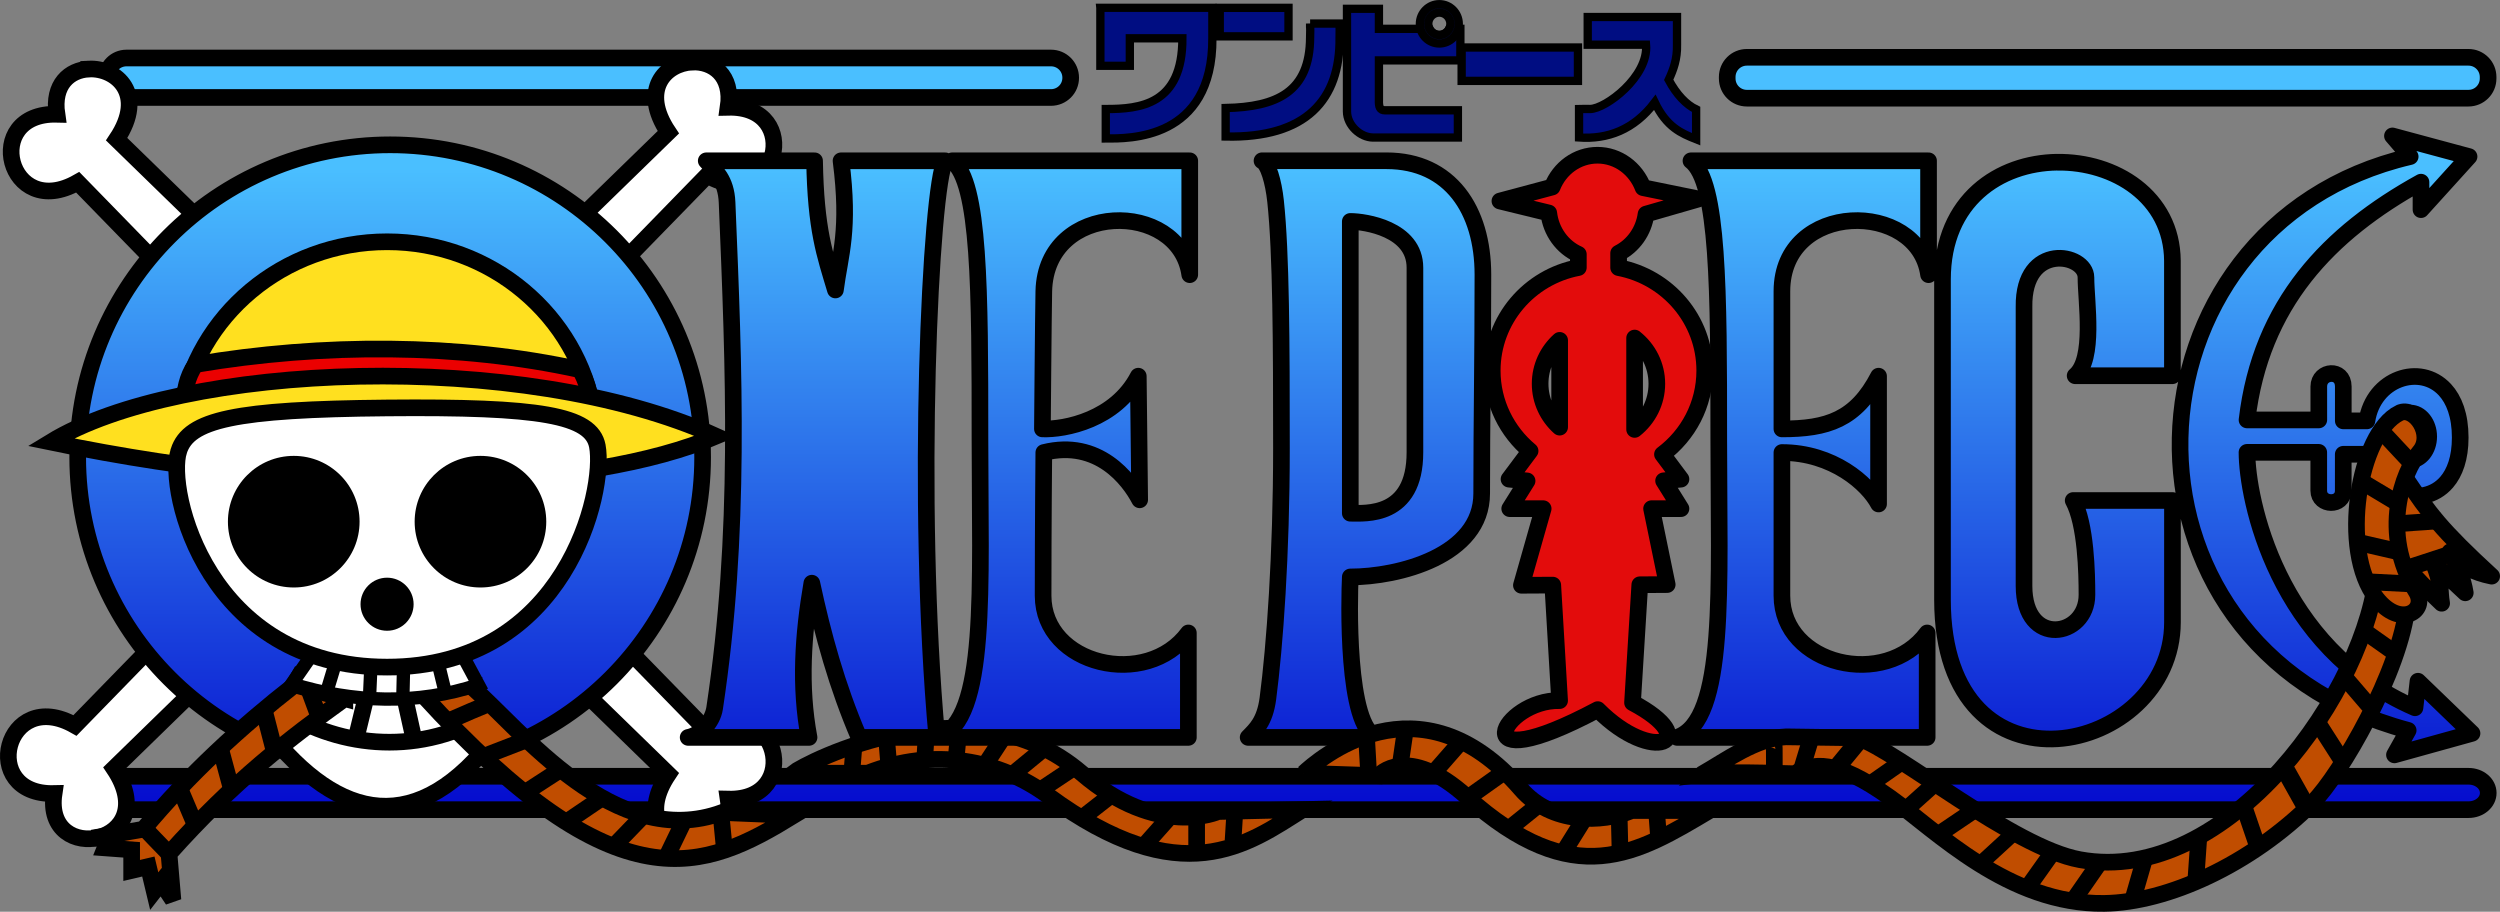<?xml version="1.0" encoding="UTF-8"?>
<svg id="Layer_2" data-name="Layer 2" xmlns="http://www.w3.org/2000/svg" xmlns:xlink="http://www.w3.org/1999/xlink" viewBox="0 0 573.67 209.21">
  <rect x="0" y="0" width="573.67" height="209.21" fill="#808080" stroke="none"/>
  <defs>
    <style>
      .cls-1 {
        fill: #e30c0c;
      }

      .cls-1, .cls-2, .cls-3, .cls-4, .cls-5, .cls-6, .cls-7, .cls-8, .cls-9, .cls-10, .cls-11, .cls-12, .cls-13, .cls-14, .cls-15, .cls-16, .cls-17, .cls-18, .cls-19, .cls-20, .cls-21 {
        stroke: #000;
      }

      .cls-1, .cls-2, .cls-3, .cls-6, .cls-7, .cls-8, .cls-9, .cls-10, .cls-13, .cls-14, .cls-15, .cls-16, .cls-17, .cls-20 {
        stroke-width: 3.82px;
      }

      .cls-1, .cls-5, .cls-7, .cls-9, .cls-10, .cls-17, .cls-18, .cls-19, .cls-20 {
        stroke-linejoin: round;
      }

      .cls-2, .cls-21 {
        fill: rgba(157, 63, 0, 1);
      }

      .cls-3, .cls-12 {
        fill: #fff;
      }

      .cls-4 {
        fill: #000d82;
        stroke-width: 1.91px;
      }

      .cls-5 {
        stroke-width: 3.51px;
      }

      .cls-5, .cls-7, .cls-15, .cls-18, .cls-19 {
        fill: none;
      }

      .cls-6 {
        fill: #9d3f00;
      }

      .cls-8, .cls-20 {
        fill: #ffe01f;
      }

      .cls-9 {
        fill: url(#linear-gradient-2);
        stroke-linecap: round;
      }

      .cls-10, .cls-14 {
        fill: rgba(192, 77, 0, 1);
      }

      .cls-11 {
        stroke-width: 3.96px;
      }

      .cls-11, .cls-13 {
        fill: #803300;
      }

      .cls-12 {
        stroke-width: 3.06px;
      }

      .cls-16 {
        fill: #eb0000;
      }

      .cls-17 {
        fill: url(#linear-gradient);
      }

      .cls-18 {
        stroke-width: 4.1px;
      }

      .cls-19 {
        stroke-width: 4.27px;
      }

      .cls-21 {
        stroke-width: 3.89px;
      }
    </style>
    <linearGradient id="linear-gradient" x1="395.51" y1="-676.27" x2="395.51" y2="-864.26" gradientTransform="translate(-37.68 -531.23) scale(.84 -.84)" gradientUnits="userSpaceOnUse">
      <stop offset="0" stop-color="#4abfff"/>
      <stop offset="1" stop-color="#0000cb"/>
    </linearGradient>
    <linearGradient id="linear-gradient-2" x1="391.08" y1="-678.32" x2="391.08" y2="-868.17" xlink:href="#linear-gradient"/>
  </defs>
  <g id="onepiece">
    <g id="g2273">
      <g id="g2275">
        <g id="g2732">
          <path id="rect2178" class="cls-17" d="M400.86,13.15c-2.5,0-4.52,2.01-4.52,4.52v.34c0,2.5,2.01,4.52,4.52,4.52h165.56c2.5,0,4.52-2.01,4.52-4.52v-.34c0-2.5-2.01-4.52-4.52-4.52h-165.56ZM29.03,13.31c-2.5,0-4.52,2.01-4.52,4.52v.02c0,2.5,2.01,4.52,4.52,4.52h212.14c2.5,0,4.52-2.01,4.52-4.52v-.02c0-2.5-2.01-4.52-4.52-4.52H29.03ZM26.12,178.13c-2.5,0-4.52,1.71-4.52,3.83s2.01,3.83,4.52,3.83h540.33c2.5,0,4.52-1.71,4.52-3.83s-2.01-3.83-4.52-3.83H26.12Z"/>
          <path id="path3892" class="cls-3" d="M158.78,14.24c-6.03.31-11.99,6.27-5.42,16.11l-24.56,23.91,9.09,11.01,24.4-25.04c16.06,9.14,22.26-16.04,4.8-15.61,1.11-7.44-3.62-10.62-8.31-10.38ZM20.34,15.84c-4.33.24-8.31,3.48-7.28,10.38-17.46-.44-11.28,24.75,4.78,15.61l24.4,25.04,9.09-11.01-24.56-23.91c6.93-10.39-.1-16.45-6.43-16.11ZM41.59,141.45l-24.38,25.02c-16.06-9.14-22.26,16.06-4.8,15.62-2.54,17,25.41,11.75,13.73-5.75l24.54-23.91-9.09-10.99ZM137.89,142.72l-9.09,11.01,24.56,23.91c-11.68,17.49,16.28,22.73,13.73,5.73,17.46.44,11.26-24.77-4.8-15.63l-24.4-25.02Z"/>
          <path id="path3219" class="cls-4" d="M300.63,5.41h6.76c.03,1,.03,2.22,0,3.16.18,14.4-7.74,23.15-26.15,22.76v-6.54c11.67-.25,19.35-3.64,19.39-16.23.03-.99.05-2.05,0-3.16Z"/>
          <path id="path3221" class="cls-4" d="M309.09,2.02v23.57c.02,3.17,3.03,5.94,5.97,5.97h19.48v-6.25h-16.75c-1.11,0-1.44-.69-1.37-2.44v-9.01h18.69v-7.24h-2.58c-.42.81-1.26,1.37-2.24,1.37s-1.82-.56-2.24-1.37h-11.63V2.02h-7.32Z"/>
          <path id="rect3232" class="cls-4" d="M335.4,10.9v7.66h26.69v-7.66h-26.69Z"/>
          <path id="path3223" class="cls-4" d="M330.28.96c-2.46,0-4.46,2.03-4.46,4.52s2,4.5,4.46,4.5,4.46-2.01,4.46-4.5-2-4.52-4.46-4.52ZM330.28,2.89c1.4,0,2.54,1.16,2.54,2.58s-1.14,2.58-2.54,2.58-2.54-1.16-2.54-2.58,1.14-2.58,2.54-2.58Z"/>
          <path id="path2240" class="cls-4" d="M252.5,1.8v13.3h6.76v-6.31h12.06c.05,15.3-9.81,16.23-17.58,16.23v6.76c5.11,0,24.57.49,24.46-23-.01-2.36,0-4.63,0-6.99h-25.7Z"/>
          <path id="path3217" class="cls-4" d="M279.89,1.8v6.54h15.78V1.8h-15.78Z"/>
          <path id="path3237" class="cls-4" d="M364.33,3.9h20.49v6.38c.08,3.25-.82,5.7-1.91,8.05,1.83,3.42,4.04,5.69,6.3,6.77v6.85c-3.37-1.35-6.77-2.75-9.49-8.45-4.8,6.32-10.88,8.51-17.38,8.05v-6.54c1.13-.04,1.03.02,2.53,0,3.53,0,13.47-7.43,12.85-14.75h-13.39V3.9Z"/>
          <path id="path3567" class="cls-14" d="M181.93,177.43c3.16-2.41,40.7-21.97,66.28,0,17.55,15.07,31.34,8.79,31.34,8.79l19.39-.45c-12.69,8.03-27.79,19.36-58.39-3.16-11.21-8.25-26.16-11.18-41.48-5.18h-17.13Z"/>
          <path id="path3571" class="cls-15" d="M195.69,171.34c-.29.22.16-.82-.23,1.13"/>
          <path id="path3573" class="cls-15" d="M195.46,177.43l.45-5.64"/>
          <path id="path3575" class="cls-15" d="M203.35,168.41l.68,8.12"/>
          <path id="path3577" class="cls-15" d="M212.15,174.95l.45-7.44"/>
          <path id="path3579" class="cls-15" d="M220.04,167.28l-.68,7.21"/>
          <path id="path3583" class="cls-15" d="M230.86,168.18l-4.73,7.21"/>
          <path id="path3585" class="cls-15" d="M232.66,177.43l6.31-5.19"/>
          <path id="path3587" class="cls-15" d="M246.19,176.3l-6.76,4.51"/>
          <path id="path3589" class="cls-15" d="M248.44,187.57l7.21-5.64"/>
          <path id="path3593" class="cls-15" d="M263.1,193.43l5.41-6.09"/>
          <path id="path3595" class="cls-15" d="M274.59,186.89v9.24"/>
          <path id="path3599" class="cls-15" d="M283.39,185.77l-.45,7.21"/>
          <path id="path3430" class="cls-9" d="M548.99,31.19l4.07,4.74c-68.05,15.87-72.58,112.42-.46,131.67l-3.15,5.62,17.8-4.94-12.4-11.96-.69,6.09c-31.78-13.76-38.55-48.07-38.55-58.61h16.47v8.79c0,3.57,5.62,3.71,5.62,0v-8.35h5.18c1.64,9.05,12.96,12.89,18.55,6.4,1.88-2.18,3.11-5.53,3.11-10.23,0-5.11-1.41-8.71-3.51-10.98-5.68-6.15-16.42-2.56-17.9,7.15h-5.42v-7.88c0-4.2-5.62-3.76-5.62,0,0,2.6,0,7.66,0,7.66h-16.47c3.15-26.64,18.8-42.9,39.92-54.56v6.31l11.03-12.18-17.58-4.74ZM89.53,33.23c-39.57,0-71.7,32.13-71.7,71.7s32.13,71.68,71.7,71.68,71.7-32.11,71.7-71.68-32.13-71.7-71.7-71.7ZM162.06,36.9c2.1,2.31,4.56,4.3,4.78,9.56,1.59,38.28,3.2,75.95-2.86,116.06-.5,3.28-3.46,6.23-6.07,6.69h27.74c-2.21-11.8-1.38-23.59.64-35.39,2.53,11.8,5.76,23.59,10.83,35.39h17.86c-4.94-54.25-1.46-126.8,1.92-132.31h-23.91c2.05,16.02-.22,21.41-1.29,29.64-2.44-8.16-4.51-13.82-4.78-29.64h-24.86ZM218.5,36.9c6.33,4.91,6.37,29.66,6.37,63.76s1.85,64.6-9.58,68.55h57.4v-23.97c-9.56,13.01-33.33,7.45-33.33-8.55s.16-32.85.16-32.85c12.53-3.13,19.57,6.19,22,10.85l-.32-28.37c-5.19,10.02-16.88,12.3-22,12.1,0,0,.21-26.16.32-31.56.45-20.88,31.07-21.04,33.49-3.83v-26.13h-54.52ZM289.59,36.9c1.41.62,2.62,4.71,3.11,9.26,1.28,11.99,1.35,32.35,1.35,56.73s-1.52,45.27-3.11,57.4c-.7,5.32-2.78,7.12-4.53,8.92h29.66c-7.26-2.03-6.45-32.33-6.22-36.82,10.94,0,30.15-4.77,30.15-19.16,0-17.25.28-30.79.28-50.21,0-14.79-7.45-26.13-22.12-26.13h-28.57ZM388.03,36.9c6.33,4.91,6.37,29.66,6.37,63.76s1.87,64.6-9.56,68.55h57.38v-23.97c-9.56,13.01-33.33,7.45-33.33-8.55v-32.85c11.69,0,19.75,7.15,22.18,11.81v-29.33c-5.19,10.02-11.79,12.1-22.18,12.1v-31.56c0-20.88,31.23-21.04,33.65-3.83v-26.13h-54.52ZM472.03,37.22c-13.16.19-26.29,8.64-26.29,26.9v73.49c0,47.6,52.77,35.78,52.77,5.18v-27.94h-22.78c2.96,5.42,3.16,16.88,3.16,21.64,0,9.8-14.44,12.21-14.44-2.04v-64.02c-.23-14.98,14.21-12.32,14.21-6.77s2.12,18.75-2.48,22.56h22.32v-26.39c-.11-14.75-13.31-22.8-26.47-22.6ZM309.85,50.81c3.33,0,14.83,1.68,14.83,10.61v42.38c0,15.05-11.46,13.97-14.83,13.97V50.81ZM553.06,94.78c2.35,0,4.25,2.43,4.25,5.4s-1.9,5.38-4.25,5.38-4.28-2.41-4.28-5.38,1.92-5.4,4.28-5.4Z"/>
          <path id="path3256" class="cls-1" d="M366.58,35.62c-4.69,0-8.71,3.02-10.4,7.3l-12,3.21,11.21,2.74c.49,4.28,3.15,7.86,6.79,9.48v3.05c-11.26,2.13-19.76,11.92-19.76,23.65,0,7.39,3.38,14.01,8.69,18.43l-4.84,6.47,4.15.4-3.99,6.37h7.68l-5,17.58,7.2-.04,1.57,26.51c-13.14-.3-23.05,18.99,8.75,2.06,12.77,12.85,24.44,7.13,7.98-1.59l1.67-27.06,6.29-.04-3.59-17.42h6.75l-3.99-6.39,3.99-.38-4.25-5.69c5.89-4.4,9.7-11.37,9.7-19.22,0-11.72-8.51-21.49-19.76-23.63v-3.31c3.33-1.68,5.75-5,6.29-8.97l12.04-3.47-12.72-2.6c-1.66-4.35-5.72-7.44-10.46-7.44ZM375.09,77.58c3.1,2.45,5.1,6.23,5.1,10.48s-2,8.03-5.1,10.48v-20.97ZM357.89,78.1v19.92c-2.74-2.45-4.48-6-4.48-9.96s1.74-7.51,4.48-9.96Z"/>
          <path id="path3901" class="cls-3" d="M106.64,157.14l7.44,11.27c-18.26,24.25-36.29,20.09-52.75-.68l7.44-12.85,37.88,2.25Z"/>
          <path id="path3903" class="cls-3" d="M111.14,164.5c-16.06,9.18-34.44,6.74-47.34-2.11"/>
          <path id="path3905" class="cls-3" d="M83.87,160.52l-2.25,9.24"/>
          <path id="path3907" class="cls-3" d="M95.03,169.82l-1.92-8.68"/>
          <path id="path3535" class="cls-14" d="M79.13,160.29c-12.59,9.08-25.4,18.85-40.35,35.62l.9,10.6-2.71-4.06-1.58,2.03-1.35-5.64-3.83.9v-4.73l-6.09-.45.9-2.25h-3.83l11.72-2.03c10.58-12.69,22.33-23.45,34.72-33.14l11.5,3.16Z"/>
          <path id="path3538" class="cls-13" d="M50.72,172.24l2.25,8.34"/>
          <path id="path3540" class="cls-11" d="M60.7,163.5l2.36,9.13"/>
          <path id="path3542" class="cls-13" d="M73.04,164.12l-2.25-6.09"/>
          <path id="path3544" class="cls-13" d="M44.64,188.92l-3.16-7.44"/>
          <path id="path3546" class="cls-13" d="M39,196.14c-1.13-1.13-5.86-6.09-5.86-6.09"/>
          <path id="path3548" class="cls-14" d="M96.94,159.39c45.09,49.38,64.66,40.27,85.22,27.73l-16.46-.68c-24.63,9.02-45.96-18.83-57.94-29.31l-10.82,2.25Z"/>
          <path id="path3550" class="cls-6" d="M102.8,165.48c9.24-4.06,9.69-4.06,9.69-4.06"/>
          <path id="path3552" class="cls-6" d="M120.84,169.76l-9.92,3.83"/>
          <path id="path3554" class="cls-6" d="M128.73,176.52l-8.34,5.41"/>
          <path id="path3556" class="cls-6" d="M137.52,183.51l-6.99,4.74"/>
          <path id="path3558" class="cls-6" d="M147.44,187.34l-6.31,6.54"/>
          <path id="path3560" class="cls-6" d="M156.88,188.5l-4,8.28"/>
          <path id="path3562" class="cls-6" d="M166.15,194.11l-.68-6.99"/>
          <path id="path3601" class="cls-14" d="M299.17,177.43c3.03-2.83,26.4-23.5,49.82,3.61,7.04,8.14,18.66,7.77,25.48,4.96h17.81c-16.55,9.83-31.09,18.92-55.69-3.16-13.82-12.41-20.25-4.83-20.25-4.83l-17.18-.58Z"/>
          <path id="path3625" class="cls-14" d="M390.7,177.55s3.66-.55,21.12,0c4.02-2.45,9.25-3.56,21.94,5.51,10.55,7.54,27.12,24.53,49.1,24.24,14.4-.19,33.57-8.85,47.92-23.22,6.2-6.21,20.09-29.99,21.64-45.37l-6.84-8.62c-2.05,28.18-34.45,73.4-68.31,67.18-15.42-2.83-41.74-24.88-50.95-27.96l-16.46-.23c-6.81.22-13.96,5.51-19.16,8.47Z"/>
          <path id="path3605" class="cls-6" d="M313.6,169.53l.45,7.89"/>
          <path id="path3607" class="cls-6" d="M321.26,175.85l1.35-9.24"/>
          <path id="path3611" class="cls-6" d="M328.7,177.65l6.31-7.21"/>
          <path id="path3613" class="cls-6" d="M336.82,183.06l8.57-6.09"/>
          <path id="path3615" class="cls-6" d="M353.95,183.96l-6.99,5.64"/>
          <path id="path3617" class="cls-6" d="M358.69,195.69l5.19-8.34"/>
          <path id="path3619" class="cls-6" d="M371.54,186.89l.23,9.47"/>
          <path id="path3623" class="cls-6" d="M380.1,185.77l.45,5.86"/>
          <path id="path3629" class="cls-7" d="M406.93,169.98c.27-.07.22,3.21.22,4.06v3.61"/>
          <path id="path3631" class="cls-7" d="M415.79,168.63l-2.25,7.44"/>
          <path id="path3635" class="cls-18" d="M426.43,170.1l-5.04,6.13"/>
          <path id="path3637" class="cls-7" d="M436.24,174.95l-6.76,4.73"/>
          <path id="path3639" class="cls-7" d="M444.13,179.68l-6.54,5.86"/>
          <path id="path3641" class="cls-7" d="M452.92,185.99l-7.67,5.19"/>
          <path id="path3645" class="cls-5" d="M454.82,197.85l6.88-6.32"/>
          <path id="path3647" class="cls-7" d="M471.41,195.01l-6.09,8.57"/>
          <path id="path3651" class="cls-7" d="M476.14,206.06l5.64-8.12"/>
          <path id="path3657" class="cls-7" d="M492.38,196.14l-2.93,10.15"/>
          <path id="path3659" class="cls-7" d="M504.55,192.3l-.68,9.7"/>
          <path id="path3663" class="cls-7" d="M514.92,185.09l3.06,8.96"/>
          <path id="path3665" class="cls-19" d="M524.58,176.94l4.41,7.87"/>
          <path id="path3667" class="cls-7" d="M537.24,174.27l-5.19-8.12"/>
          <path id="path3669" class="cls-7" d="M543.55,161.87l-5.41-6.31"/>
          <path id="path3673" class="cls-7" d="M543.33,145.41l6.01,4.25"/>
          <path id="path3853" class="cls-10" d="M551.99,109.73c5.41,8.08,8.15,11.82,19.77,22.48-2.09-.41-3.84-1.05-5.39-1.82-1.55-.78-2.9-2.8-4.18-3.76,1.77,3.13,3.02,6.27,3.51,9.4-2.44-2.28-4.48-4.16-7.33-6.85,2.03,4.83,1.39,6.3,1.91,9.25-6.26-5.92-11.9-12.05-15.62-18.81l7.33-9.88Z"/>
          <path id="path3855" class="cls-2" d="M560.1,119.48l-12.86.91"/>
          <path id="path3861" class="cls-2" d="M565.53,126.06l-12.25,4.01"/>
          <path id="path3865" class="cls-14" d="M550.61,94.76c3.37-1.66,8.05,4.94,4.62,8.93-3.82,4.46-9.12,18.57-.8,32.04,2.73,4.41-3.55,8.61-9.09,1.59-8.66-10.97-4.09-37.96,5.26-42.56Z"/>
          <path id="path3867" class="cls-2" d="M546.31,98.75l6.85,7.33"/>
          <path id="path3869" class="cls-2" d="M549.97,115.33l-7.17-4.3"/>
          <path id="path3871" class="cls-21" d="M550.42,126.61c-.68-.16-8.71-2.01-8.71-2.01"/>
          <path id="path3873" class="cls-2" d="M553,133.98l-9.41-.48"/>
          <path id="path3485" class="cls-20" d="M88.83,55.48c-23.89,0-43.72,17-47.38,39.22h94.77c-3.66-22.22-23.49-39.22-47.38-39.22Z"/>
          <path id="path3510" class="cls-16" d="M44.86,83.64c29.2-4.94,60.45-4.91,88.19,1.19,1.6,2.44,2.09,5.44,2.89,8.28l-93.79-.45c.29-3.01.65-6.01,2.71-9.02Z"/>
          <path id="path3502" class="cls-8" d="M11.61,101.45c66.12,13.75,123.72,10.93,152.74-1.35-44.71-20.22-122.85-16.89-152.74,1.35Z"/>
          <path id="path3514" class="cls-12" d="M72.59,148.79l-5.64,8.12c14.05,4.37,28.78,4.9,42.83.23l-4.96-9.24-32.24.9Z"/>
          <path id="path3516" class="cls-12" d="M84.77,160.52l.45-10.15"/>
          <path id="path3518" class="cls-12" d="M92.43,160.52l.23-9.7"/>
          <path id="path3520" class="cls-12" d="M100.32,151.27l2.03,8.34"/>
          <path id="path3522" class="cls-12" d="M74.85,159.16l2.93-9.69"/>
          <path id="path3483" class="cls-3" d="M41.03,103.48c2.3-7.17,12.76-9.54,47.79-9.87,35.04-.32,46.9,1.66,48.25,8.74,1.92,10.11-7.04,50.73-48.25,50.73s-50.71-40.54-47.79-49.6Z"/>
          <path id="path3504" d="M82.51,119.71c0,8.34-6.76,15.1-15.1,15.1s-15.11-6.76-15.11-15.1,6.76-15.1,15.11-15.1,15.1,6.76,15.1,15.1Z"/>
          <path id="path3506" d="M125.35,119.71c0,8.34-6.76,15.1-15.1,15.1s-15.1-6.76-15.1-15.1,6.76-15.1,15.1-15.1,15.1,6.76,15.1,15.1Z"/>
          <path id="path3508" d="M94.91,138.65c0,3.36-2.72,6.09-6.09,6.09s-6.09-2.73-6.09-6.09,2.73-6.09,6.09-6.09,6.09,2.73,6.09,6.09h0Z"/>
        </g>
      </g>
    </g>
  </g>
</svg>